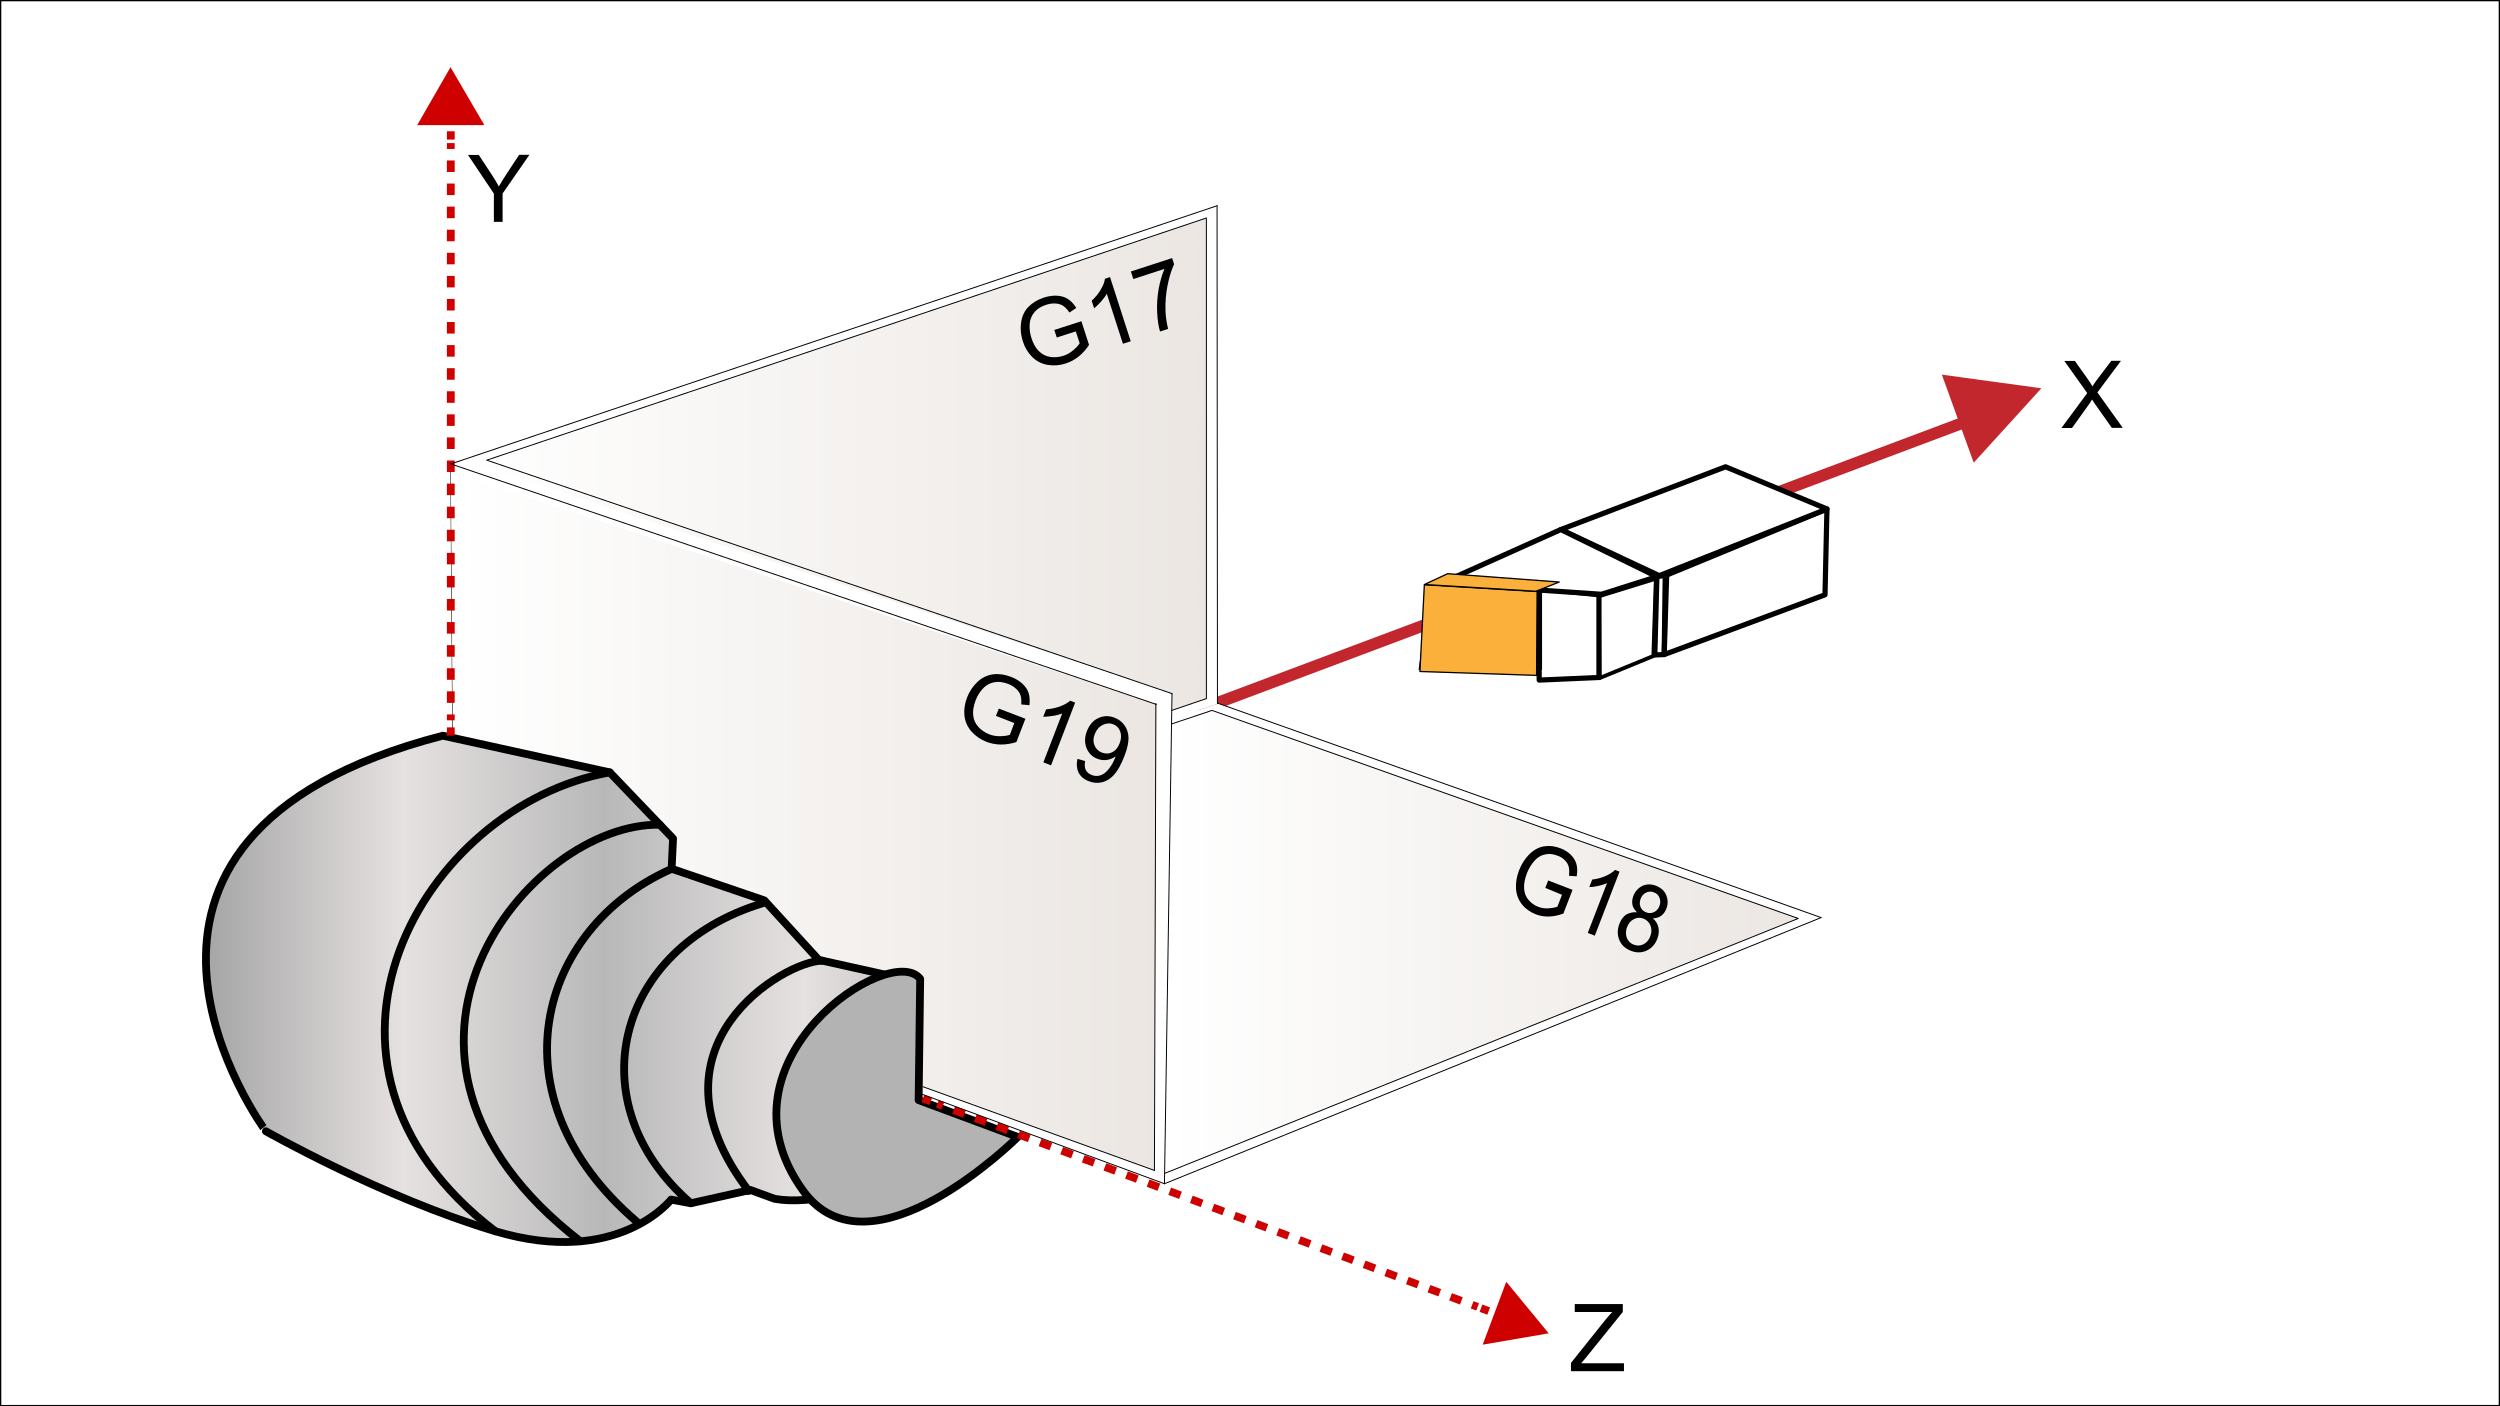 <?xml version="1.0" encoding="utf-8"?>
<!-- Generator: Adobe Illustrator 27.4.1, SVG Export Plug-In . SVG Version: 6.00 Build 0)  -->
<svg version="1.1" id="Layer_1" xmlns="http://www.w3.org/2000/svg" xmlns:xlink="http://www.w3.org/1999/xlink" x="0px" y="0px"
	 width="1920px" height="1080px" viewBox="0 0 1920 1080" style="enable-background:new 0 0 1920 1080;" xml:space="preserve">
<rect x="0" y="0" width="1920" height="1080" fill="#333333" stroke="none"/>
<style type="text/css">
	.st0{fill:#FFFFFF;stroke:#000000;stroke-width:2;stroke-miterlimit:10;}
	.st1{fill:none;stroke:#000000;stroke-width:0.75;stroke-linecap:round;stroke-linejoin:round;stroke-miterlimit:10;}
	.st2{fill:none;stroke:#C1272D;stroke-width:9;stroke-miterlimit:10;}
	.st3{fill:url(#SVGID_1_);}
	.st4{fill:#FFFFFF;}
	.st5{fill:url(#SVGID_00000117670140923221093910000006758040870152391310_);}
	.st6{fill:url(#SVGID_00000104697431491318740850000017808339718320742833_);}
	.st7{fill:#8CC63F;stroke:#000000;stroke-width:6;stroke-miterlimit:10;}
	.st8{fill:#8CC63F;stroke:#000000;stroke-width:2;stroke-miterlimit:10;}
	.st9{fill:none;stroke:#000000;stroke-width:6;stroke-linecap:round;stroke-linejoin:round;stroke-miterlimit:10;}
	.st10{fill:none;stroke:#000000;stroke-width:6;stroke-miterlimit:10;}
	
		.st11{fill:url(#SVGID_00000147202240572168332840000015959819358015307183_);stroke:#000000;stroke-width:6;stroke-linecap:round;stroke-linejoin:round;stroke-miterlimit:10;}
	.st12{fill:#B3B3B3;stroke:#000000;stroke-width:6;stroke-linecap:round;stroke-linejoin:round;stroke-miterlimit:10;}
	.st13{fill:#C1272D;stroke:#C1272D;stroke-width:9;stroke-miterlimit:10;}
	.st14{fill:none;stroke:#000000;stroke-width:4;stroke-linecap:round;stroke-linejoin:round;stroke-miterlimit:10;}
	.st15{fill:#FFFFFF;stroke:#000000;stroke-width:4;stroke-linecap:round;stroke-linejoin:round;stroke-miterlimit:10;}
	.st16{fill:none;stroke:#000000;stroke-width:3;stroke-linecap:round;stroke-linejoin:round;stroke-miterlimit:10;}
	.st17{fill:#FBB03B;stroke:#000000;stroke-linecap:round;stroke-linejoin:round;stroke-miterlimit:10;}
	.st18{enable-background:new    ;}
	.st19{fill:none;stroke:#CE0000;stroke-width:6;stroke-miterlimit:10;stroke-dasharray:6.371;}
	.st20{fill:none;stroke:#CE0000;stroke-width:6;stroke-miterlimit:10;}
	.st21{fill:none;stroke:#CE0000;stroke-width:6;stroke-miterlimit:10;stroke-dasharray:8.863,8.863;}
	.st22{fill:#CE0000;}
</style>
<rect class="st0" width="1920" height="1080"/>
<g>
	<line class="st1" x1="346.2" y1="356.3" x2="347.7" y2="565"/>
</g>
<line class="st2" x1="1514.5" y1="322.1" x2="919.5" y2="545.6"/>
<g>
	<linearGradient id="SVGID_1_" gradientUnits="userSpaceOnUse" x1="896.802" y1="724.048" x2="1390.156" y2="724.048">
		<stop  offset="0" style="stop-color:#FFFFFF"/>
		<stop  offset="1" style="stop-color:#EBE6E2"/>
	</linearGradient>
	<polygon class="st3" points="897,555.8 936,543.4 1390.2,704.9 896.8,904.6 	"/>
	<path class="st4" d="M936,546.6l445.7,158.5L899.8,900.2L900,558L936,546.6 M936.1,540.3L894,553.6l-0.2,355.5l504.8-204.4
		L936.1,540.3L936.1,540.3z"/>
</g>
<g>
	
		<linearGradient id="SVGID_00000054964503067708834330000002365888648345333937_" gradientUnits="userSpaceOnUse" x1="349.231" y1="631.79" x2="891.287" y2="631.79">
		<stop  offset="0" style="stop-color:#FFFFFF"/>
		<stop  offset="1" style="stop-color:#EBE6E2"/>
	</linearGradient>
	<polygon style="fill:url(#SVGID_00000054964503067708834330000002365888648345333937_);" points="351.8,707.4 349.2,360.5 
		891.3,539 889.1,903.1 	"/>
	<path class="st4" d="M352.3,364.6l536,176.5l-2.1,357.7L354.8,705.3L352.3,364.6 M346.2,356.3l2.6,353.2l543.3,197.9l2.2-370.6
		L346.2,356.3L346.2,356.3z"/>
</g>
<g>
	
		<linearGradient id="SVGID_00000150078818200917764360000001107880198968210097_" gradientUnits="userSpaceOnUse" x1="355.693" y1="356.108" x2="931.963" y2="356.108">
		<stop  offset="0" style="stop-color:#FFFFFF"/>
		<stop  offset="1" style="stop-color:#EBE6E2"/>
	</linearGradient>
	<path style="fill:url(#SVGID_00000150078818200917764360000001107880198968210097_);" d="M897.3,536.8c0-1.3-0.8-2.5-2.1-2.9
		L355.7,356.3L930,162.8l0.2,371.9c0,1.2,0.7,2.2,1.7,2.7l0,1.1l-34.7,10.9L897.3,536.8z"/>
	<path class="st4" d="M927,167l0.2,367.8c0,0.7,0.1,1.4,0.4,2l-27.3,8.6l0.1-8.5c0-2.6-1.7-4.9-4.1-5.7l-531-174.9L927,167
		 M933,158.6L346.2,356.3l548.1,180.5l-0.1,16.7l40.8-12.8l-0.1-6h-1.7L933,158.6L933,158.6z"/>
</g>
<line class="st9" x1="363.8" y1="855.3" x2="363.8" y2="855.3"/>
<linearGradient id="SVGID_00000043454659615174071570000007078594199392152207_" gradientUnits="userSpaceOnUse" x1="158.155" y1="322.558" x2="771.1" y2="322.558" gradientTransform="matrix(1 0 0 -1 0 1082)">
	<stop  offset="3.153806e-03" style="stop-color:#A6A6A6"/>
	<stop  offset="0.248" style="stop-color:#E6E1E1"/>
	<stop  offset="0.499" style="stop-color:#B8B8B8"/>
	<stop  offset="0.75" style="stop-color:#E6E1E1"/>
	<stop  offset="1" style="stop-color:#ABABAB"/>
</linearGradient>
<path style="fill:url(#SVGID_00000043454659615174071570000007078594199392152207_);stroke:#000000;stroke-width:6;stroke-linecap:round;stroke-linejoin:round;stroke-miterlimit:10;" d="
	M340.1,565l128.2,28.2l48.6,50.8l-1.1,23.2l71.2,24.3l41.8,45.7l66.1,14.7l-0.6,92.6l76.8,27.1c0,0-120.3,59.3-176.2,49.1l-18.6-6.8
	l-45.7,10.2l-15.2-2.8c0,0-40.7,52.4-135,24.3c-87-26-176.2-76.8-176.2-76.8S36.9,643.5,340.1,565z"/>
<path class="st9" d="M468.3,593.2c-143.4,25.4-257.9,222.6-87.9,352.4"/>
<path class="st9" d="M445.7,953.3c-186.9-144.4-38.7-322,61.1-319.9"/>
<path class="st9" d="M489,938.2c-112.2-96-75.5-225,25.7-270.4"/>
<path class="st9" d="M575,914.6c-85-111.2,27.8-176.8,56.6-176.8"/>
<path class="st9" d="M530.6,924.1c-87.9-76.3-58.4-195.9,55.1-230.4"/>
<path class="st9" d="M622.3,921.2c-52.5-98.8,26.7-168.7,71.4-168.7"/>
<path class="st12" d="M706.7,751.8l-1.2,93.1l76.2,28.3c0,0-113.4,113-165.1,41C544.7,814.1,684.6,722.5,706.7,751.8z"/>
<polygon class="st13" points="1558.7,301.5 1498.1,293.2 1517.5,346.8 "/>
<polygon class="st14" points="1403.1,390.9 1278.9,442.1 1278.1,502.7 1401.6,456.8 "/>
<polygon class="st15" points="1325.2,358.5 1198.7,406.7 1274.3,442.1 1403.1,390.9 "/>
<polygon class="st16" points="1271.7,444.4 1228,457.9 1228.4,520.8 1269.8,503.8 "/>
<polygon class="st14" points="1228,456.8 1181.7,451.9 1182.1,522.3 1228,520.3 "/>
<polygon class="st10" points="1181.3,454.5 1100.8,452.3 1092.9,511.4 1181.3,511.4 "/>
<polygon class="st15" points="1198.7,406.7 1106.4,448.1 1229.9,456.4 1272.5,442.9 "/>
<polygon class="st14" points="1280,441.7 1272.5,442.9 1270.9,503 1278.1,502.7 "/>
<polygon class="st17" points="1180.5,454.3 1093.9,449.1 1090.5,515.7 1180.1,518.7 "/>
<polygon class="st17" points="1111.7,440.6 1094,448.9 1179.5,454.1 1197.5,447 "/>
<g class="st18">
	<path d="M1583.1,328.8l19.9-26.9l-17.6-24.7h8.1l9.4,13.2c1.9,2.7,3.3,4.9,4.1,6.3c1.1-1.9,2.5-3.8,4.1-5.9l10.4-13.7h7.4
		l-18.1,24.3l19.5,27.2h-8.4l-13-18.4c-0.7-1.1-1.5-2.2-2.2-3.4c-1.1,1.9-2,3.2-2.5,3.9l-12.9,18H1583.1z"/>
</g>
<g class="st18">
	<path d="M1206.5,1053v-6.3l26.4-33c1.9-2.3,3.7-4.4,5.3-6.1h-28.8v-6.1h36.9v6.1l-28.9,35.8l-3.1,3.6h32.9v6.1H1206.5z"/>
</g>
<g class="st18">
	<path d="M1186.8,681.9l2.2-5.7l18.7,7.2l-7,18.2c-3.8,1.4-7.5,2.2-11.1,2.3c-3.5,0.1-6.9-0.5-10.1-1.7c-4.3-1.7-7.9-4.2-10.6-7.6
		c-2.7-3.4-4.3-7.4-4.6-12c-0.3-4.6,0.5-9.3,2.3-14.1c1.8-4.8,4.5-8.9,7.8-12.3c3.4-3.4,7.2-5.5,11.3-6.2c4.1-0.7,8.4-0.2,12.8,1.5
		c3.2,1.2,5.8,2.9,8,5.1c2.1,2.1,3.5,4.5,4.2,7.1c0.7,2.6,0.8,5.7,0.2,9.3l-5.9-0.4c0.3-2.8,0.2-5-0.2-6.8c-0.4-1.8-1.4-3.5-2.9-5
		c-1.5-1.6-3.3-2.8-5.6-3.6c-2.7-1-5.1-1.5-7.4-1.3c-2.3,0.2-4.3,0.7-6.1,1.7c-1.8,1-3.3,2.3-4.6,3.8c-2.3,2.6-4.1,5.7-5.5,9.2
		c-1.7,4.4-2.4,8.3-2.2,11.7c0.2,3.5,1.3,6.4,3.4,8.8c2,2.4,4.5,4.2,7.4,5.3c2.5,1,5.2,1.4,8,1.2c2.8-0.2,5.1-0.6,6.8-1.3l3.5-9.1
		L1186.8,681.9z"/>
	<path d="M1224.8,718.6l-5.4-2.1l14.8-38.3c-1.8,0.9-4.1,1.6-6.7,2.2c-2.6,0.6-4.9,0.9-6.9,0.9l2.2-5.8c3.6-0.4,7-1.3,10.2-2.7
		c3.1-1.4,5.6-2.9,7.3-4.7l3.5,1.3L1224.8,718.6z"/>
	<path d="M1257.2,700.6c-1.9-1.8-3.1-3.7-3.5-5.8c-0.4-2.1-0.2-4.3,0.7-6.7c1.4-3.6,3.7-6.1,6.9-7.7c3.2-1.5,6.8-1.6,10.6-0.1
		c3.8,1.5,6.5,3.9,7.8,7.3c1.4,3.4,1.4,6.9,0,10.4c-0.9,2.3-2.2,4-3.9,5.3c-1.7,1.3-3.8,1.9-6.4,2c2.3,2,3.8,4.4,4.3,7.1
		s0.3,5.6-0.9,8.6c-1.6,4.2-4.3,7.2-8.1,9c-3.8,1.8-7.8,1.9-12.2,0.2s-7.3-4.5-8.9-8.4c-1.6-3.9-1.5-8,0.1-12.3
		c1.2-3.2,3-5.6,5.3-7.2C1251.6,701,1254.2,700.4,1257.2,700.6z M1249.6,712c-0.7,1.7-0.9,3.5-0.8,5.4c0.1,1.9,0.7,3.5,1.8,5
		s2.5,2.5,4.1,3.1c2.6,1,5.1,0.9,7.5-0.3c2.4-1.2,4.1-3.2,5.2-6.1c1.1-2.9,1.2-5.6,0.2-8.2c-1-2.6-2.8-4.3-5.4-5.4
		c-2.5-1-5-0.9-7.4,0.4C1252.4,707.1,1250.7,709.1,1249.6,712z M1260.1,690c-0.9,2.3-1,4.5-0.2,6.5c0.8,2,2.2,3.4,4.4,4.2
		c2.1,0.8,4.1,0.7,6-0.2c1.9-0.9,3.3-2.5,4.1-4.6c0.9-2.2,0.9-4.3,0.1-6.4s-2.2-3.4-4.3-4.2c-2.1-0.8-4.1-0.7-6,0.2
		C1262.2,686.5,1260.9,688,1260.1,690z"/>
</g>
<g class="st18">
	<path d="M379.3,170.5v-21.8l-19.9-29.7h8.3l10.2,15.5c1.9,2.9,3.6,5.8,5.2,8.7c1.5-2.7,3.4-5.7,5.6-9.1l10-15.2h7.9l-20.6,29.7
		v21.8H379.3z"/>
</g>
<g class="st18">
	<path d="M764.9,549.8l2.2-5.6l20.4,7.8l-6.9,17.9c-4.1,1.3-8,1.9-11.8,1.9c-3.8,0-7.5-0.7-11-2c-4.7-1.8-8.6-4.5-11.7-8
		c-3.1-3.5-4.9-7.6-5.4-12.1c-0.5-4.6,0.2-9.2,2-14c1.8-4.7,4.5-8.7,8-12c3.5-3.3,7.5-5.2,11.9-5.8c4.4-0.6,9,0.1,13.8,1.9
		c3.5,1.3,6.4,3.1,8.8,5.3c2.4,2.2,4,4.6,4.8,7.2c0.8,2.6,1,5.7,0.6,9.3l-6.3-0.6c0.2-2.7,0.1-5-0.5-6.8c-0.5-1.8-1.6-3.5-3.3-5.1
		s-3.7-2.9-6.1-3.8c-2.9-1.1-5.6-1.6-8.1-1.6c-2.5,0.1-4.6,0.6-6.5,1.5c-1.9,0.9-3.5,2.1-4.9,3.6c-2.4,2.5-4.2,5.5-5.6,9
		c-1.6,4.3-2.3,8.2-1.9,11.6c0.4,3.5,1.7,6.4,4,8.9c2.3,2.5,5,4.3,8.2,5.6c2.8,1.1,5.7,1.6,8.7,1.5c3-0.1,5.5-0.4,7.3-1.1l3.4-9
		L764.9,549.8z"/>
	<path d="M807.2,587.8l-5.9-2.3l14.5-37.6c-1.9,0.8-4.3,1.5-7.2,1.9s-5.3,0.7-7.4,0.7l2.2-5.7c3.9-0.3,7.5-1.1,10.8-2.3
		c3.3-1.3,5.9-2.7,7.7-4.4l3.8,1.5L807.2,587.8z"/>
	<path d="M827.5,582.8l5.9,1.7c-0.5,2.9-0.4,5.1,0.5,6.9c0.9,1.7,2.4,3,4.5,3.8c1.8,0.7,3.6,0.9,5.3,0.6c1.7-0.3,3.2-1,4.6-2
		c1.4-1.1,2.9-2.6,4.4-4.8c1.5-2.1,2.7-4.4,3.7-6.9c0.1-0.3,0.2-0.7,0.4-1.2c-1.9,1.4-4.1,2.3-6.6,2.7c-2.5,0.4-4.9,0.1-7.3-0.8
		c-4-1.5-6.8-4.3-8.4-8.2c-1.6-3.9-1.6-8.3,0.2-13c1.9-4.9,4.8-8.3,8.8-10.1c4-1.9,8.2-2,12.5-0.3c3.1,1.2,5.7,3.1,7.6,5.8
		c1.9,2.7,3,5.8,3.1,9.5s-0.9,8.4-3.2,14.3c-2.4,6.1-4.9,10.8-7.6,13.9c-2.7,3.1-5.8,5.1-9.2,6s-6.8,0.7-10.4-0.7
		c-3.8-1.4-6.4-3.7-8-6.7C826.9,590.2,826.6,586.8,827.5,582.8z M859.9,570.8c1.3-3.4,1.4-6.4,0.4-9.1c-1-2.7-2.8-4.5-5.4-5.5
		c-2.6-1-5.3-0.8-8.1,0.6c-2.8,1.4-4.8,3.8-6.1,7.2c-1.2,3.1-1.2,5.9-0.1,8.5c1.1,2.6,3,4.5,5.7,5.5c2.7,1,5.4,1,7.8-0.3
		C856.7,576.5,858.6,574.2,859.9,570.8z"/>
</g>
<g class="st18">
	<path d="M811.6,259.2l-1.9-5.8l20.8-6.7l5.9,18.2c-2.4,3.6-5,6.5-8,8.9c-3,2.4-6.2,4.1-9.8,5.3c-4.8,1.6-9.5,1.9-14.1,1.1
		s-8.5-2.8-11.8-6.1c-3.3-3.3-5.7-7.3-7.2-12.1c-1.5-4.8-2-9.5-1.3-14.3s2.5-8.8,5.6-12c3.1-3.2,7.1-5.6,12-7.2
		c3.5-1.1,6.9-1.6,10.2-1.4c3.2,0.2,6,1.1,8.3,2.6c2.3,1.5,4.4,3.8,6.3,6.8l-5.3,3.5c-1.5-2.3-3.1-3.9-4.6-5
		c-1.6-1.1-3.5-1.7-5.8-1.9c-2.3-0.2-4.7,0.1-7.2,0.9c-3,1-5.4,2.2-7.3,3.8c-1.9,1.6-3.2,3.4-4.1,5.3c-0.9,1.9-1.4,3.9-1.5,5.9
		c-0.3,3.4,0.2,6.9,1.3,10.5c1.4,4.4,3.3,7.8,5.8,10.2c2.5,2.5,5.4,3.9,8.7,4.4c3.3,0.5,6.6,0.2,9.9-0.8c2.8-0.9,5.4-2.3,7.7-4.3
		c2.3-1.9,4-3.8,5-5.4l-3-9.1L811.6,259.2z"/>
	<path d="M868.4,262.1l-6,1.9l-12.4-38.4c-1,1.9-2.5,3.8-4.4,6c-1.9,2.1-3.7,3.9-5.3,5.2l-1.9-5.8c2.9-2.7,5.2-5.5,7-8.6
		c1.8-3.1,2.9-5.8,3.2-8.3l3.9-1.3L868.4,262.1z"/>
	<path d="M870.4,214.3l-1.9-5.8l31.7-10.3l1.5,4.7c-2,4.3-3.7,9.7-5,16.2c-1.3,6.5-1.8,12.9-1.6,19.3c0.1,4.5,0.8,9.2,2,14.2l-6.2,2
		c-1.2-3.9-1.9-8.8-2.2-14.7c-0.3-5.9,0.1-11.9,1.1-17.8c1.1-5.9,2.6-11.2,4.5-15.6L870.4,214.3z"/>
</g>
<g>
	<g>
		<g>
			<line class="st19" x1="346.2" y1="565" x2="346.2" y2="558.6"/>
		</g>
		<g>
			<g>
				<line class="st20" x1="346.2" y1="553.2" x2="346.2" y2="548.7"/>
				<line class="st21" x1="346.2" y1="539.8" x2="346.2" y2="118.8"/>
				<line class="st20" x1="346.2" y1="114.4" x2="346.2" y2="109.9"/>
			</g>
		</g>
		<g>
			<line class="st19" x1="346.2" y1="107.2" x2="346.2" y2="100.8"/>
		</g>
	</g>
</g>
<polygon class="st22" points="346,51.6 320.4,96.1 372,96.1 "/>
<g>
	<g>
		<g>
			<line class="st19" x1="708.8" y1="843.6" x2="714.8" y2="845.9"/>
		</g>
		<g>
			<g>
				<line class="st20" x1="719.9" y1="847.8" x2="724.1" y2="849.4"/>
				<line class="st21" x1="732.4" y1="852.5" x2="1126.4" y2="1000.6"/>
				<line class="st20" x1="1130.6" y1="1002.1" x2="1134.8" y2="1003.7"/>
			</g>
		</g>
		<g>
			<line class="st19" x1="1137.4" y1="1004.7" x2="1143.3" y2="1006.9"/>
		</g>
	</g>
</g>
<polygon class="st22" points="1189.4,1024 1156.8,984.4 1138.7,1032.7 "/>
<g>
	<line class="st1" x1="935" y1="540" x2="934.7" y2="158"/>
</g>
<g>
	<line class="st1" x1="346.2" y1="356.3" x2="934.7" y2="158"/>
</g>
<g>
	<line class="st1" x1="346.2" y1="356.3" x2="888.1" y2="541"/>
</g>
<g>
	<line class="st1" x1="900.1" y1="532.7" x2="894.3" y2="909.1"/>
</g>
<g>
	<line class="st1" x1="887.7" y1="540.3" x2="886.6" y2="898.9"/>
</g>
<g>
	<line class="st1" x1="886.6" y1="898.9" x2="708.8" y2="834.6"/>
</g>
<g>
	<line class="st1" x1="894.3" y1="909.1" x2="707.4" y2="840.1"/>
</g>
<g>
	<line class="st1" x1="1398.6" y1="704.7" x2="894.3" y2="909.1"/>
</g>
<g>
	<line class="st1" x1="1398.6" y1="704.7" x2="935" y2="540"/>
</g>
<polyline class="st1" points="894.6,901.1 1381,705.4 930.8,545.6 899.8,556 "/>
<g>
	<polyline class="st1" points="899.9,545.6 926.5,536.5 926.5,167.4 373.8,353.4 900.1,532.7 	"/>
</g>
</svg>
